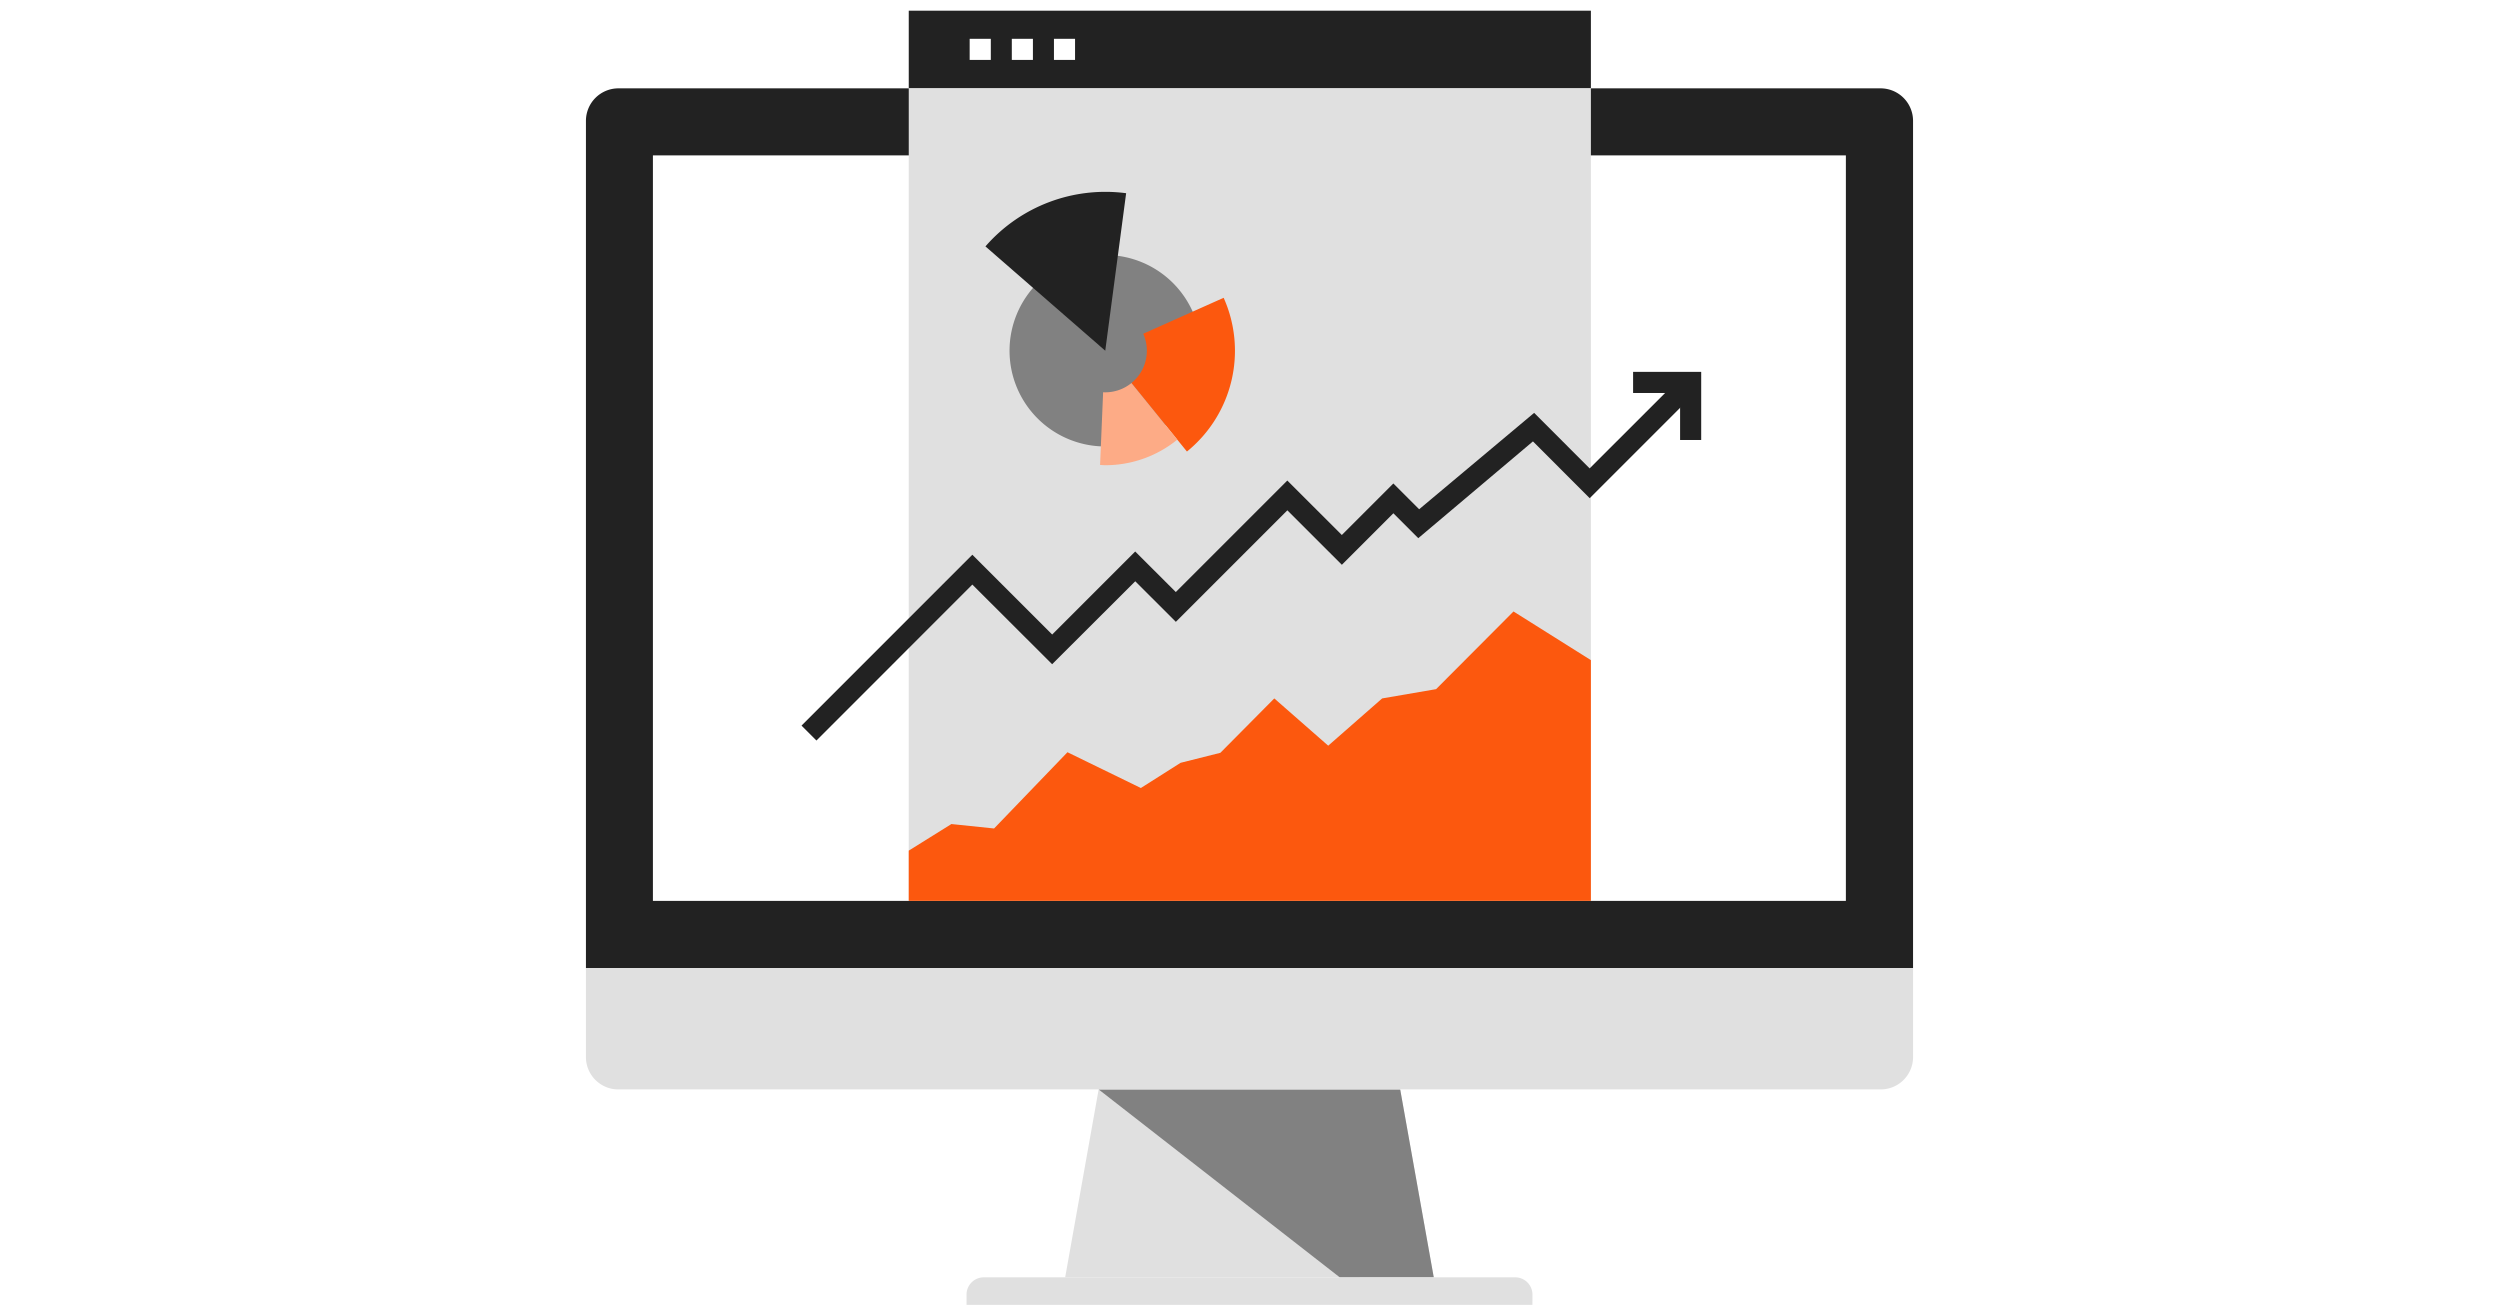 <svg xmlns="http://www.w3.org/2000/svg" width="200" height="105" viewBox="0 0 200 105"><g data-name="グループ 2521"><g data-name="グループ 2037"><path data-name="長方形 1351" fill="#fff" d="M0 0h200v105H0z"/><g data-name="グループ 2014"><g data-name="グループ 1951"><g data-name="グループ 1946"><g data-name="グループ 1945"><g data-name="グループ 1944"><path data-name="パス 746" d="M114.7 102.187H85.214l2.678-15.034h24.122z" fill="#e0e0e0"/><path data-name="パス 747" d="M114.7 102.187l-2.685-15.031H87.893l19.29 15.034z" fill="#818181"/><path data-name="パス 748" d="M122.594 104.391H77.323v-.823a1.38 1.38 0 0 1 1.383-1.381h42.506a1.382 1.382 0 0 1 1.385 1.381z" fill="#e0e0e0"/></g><path data-name="パス 749" d="M153.045 77.437v7.137a2.59 2.59 0 0 1-2.588 2.58h-101a2.59 2.59 0 0 1-2.583-2.58v-7.137z" fill="#e0e0e0"/><path data-name="パス 750" d="M153.044 77.438V9.656a2.6 2.6 0 0 0-2.589-2.588h-101a2.6 2.6 0 0 0-2.58 2.588v67.782z" fill="#222"/></g><path data-name="長方形 1334" fill="#fff" d="M52.233 12.431h95.437v59.64H52.233z"/></g><g data-name="グループ 1948"><path data-name="長方形 1335" fill="#e0e0e0" d="M72.7 7.044h54.572v65.027H72.7z"/><path data-name="長方形 1336" fill="#222" d="M72.7.855h54.572v6.189H72.7z"/><g data-name="グループ 1947" fill="#fff"><path data-name="長方形 1337" d="M77.573 3.105h1.692v1.688h-1.692z"/><path data-name="長方形 1338" d="M80.945 3.105h1.688v1.688h-1.688z"/><path data-name="長方形 1339" d="M84.316 3.105h1.688v1.688h-1.688z"/></g></g><path data-name="パス 751" d="M127.271 52.811v19.26H72.699v-4.019l3.413-2.128 3.414.355 5.871-6.1 5.871 2.862 3.18-2.016 3.181-.8 4.314-4.351 4.314 3.782 4.315-3.782 4.315-.742 6.193-6.214z" fill="#fc580e"/><g data-name="グループ 1949"><path data-name="パス 752" d="M88.42 20.399a7.659 7.659 0 1 0 7.661 7.658 7.656 7.656 0 0 0-7.661-7.658z" fill="#818181"/><path data-name="パス 753" d="M88.42 28.057l1.671-12.6a12.726 12.726 0 0 0-11.256 4.256z" fill="#222"/><path data-name="パス 754" d="M91.459 26.699a3.329 3.329 0 0 1-.945 3.944l4.441 5.48a10.381 10.381 0 0 0 2.937-12.3z" fill="#fc580e"/><path data-name="パス 755" d="M88.432 31.385c-.063 0-.119 0-.182-.007l-.244 5.818c.138.006.273.021.413.021h.007a9.121 9.121 0 0 0 5.759-2.046l-3.67-4.529a3.308 3.308 0 0 1-2.083.743z" fill="#fdab86"/></g><g data-name="グループ 1950" fill="#222"><path data-name="パス 756" d="M65.315 59.242l-1.193-1.193 13.665-13.67 6.388 6.384 6.642-6.643 3.247 3.244 8.921-8.921 4.361 4.357 4.122-4.122 2.064 2.063c2.031-1.7 9.2-7.712 9.2-7.712l4.441 4.443 7.477-7.474 1.193 1.193-8.666 8.665-4.541-4.545-9.173 7.743-1.992-1.993-4.122 4.122-4.36-4.358-8.921 8.922-3.247-3.245c-1.333 1.333-6.65 6.636-6.65 6.636l-6.384-6.372z"/><path data-name="パス 757" d="M136.096 35.199h-1.688v-3.76h-3.76v-1.69h5.448z"/></g></g></g></g></g></svg>